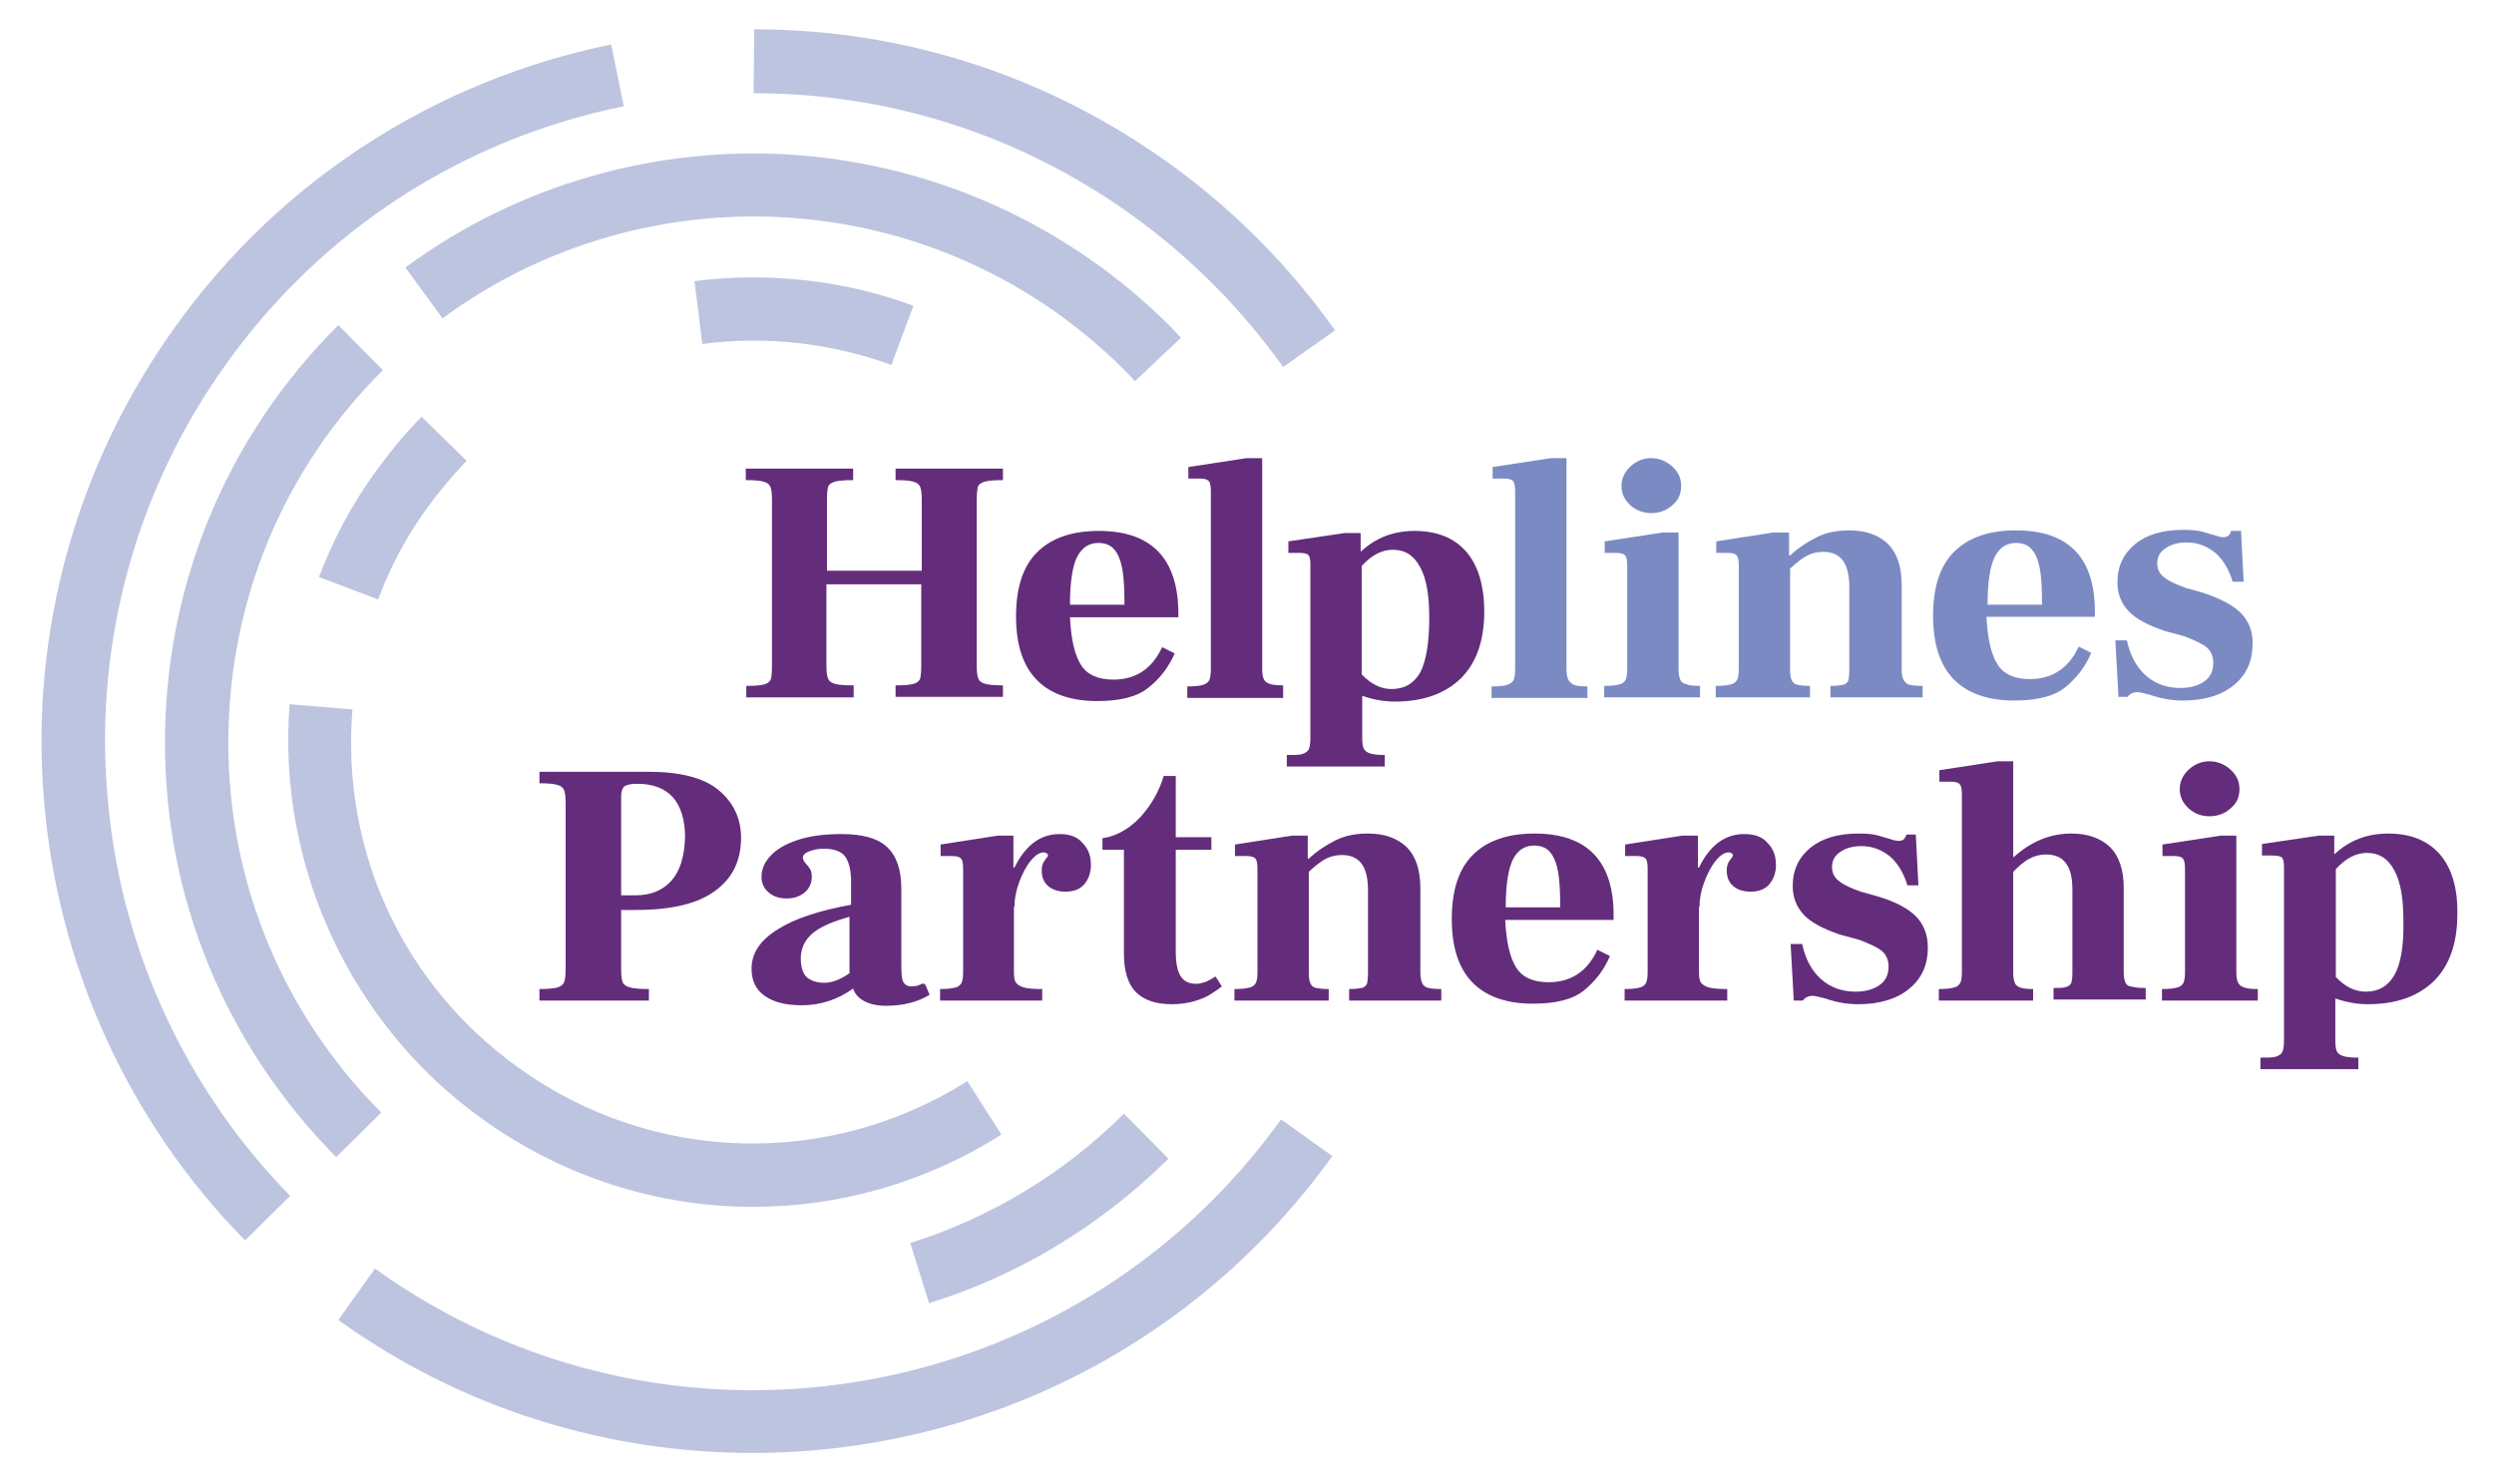 <?xml version="1.0" encoding="UTF-8"?>
<!-- Generator: Adobe Illustrator 26.2.1, SVG Export Plug-In . SVG Version: 6.00 Build 0)  -->
<svg xmlns="http://www.w3.org/2000/svg" xmlns:xlink="http://www.w3.org/1999/xlink" version="1.1" id="Layer_1" x="0px" y="0px" viewBox="0 0 476.2 283.5" style="enable-background:new 0 0 476.2 283.5;" xml:space="preserve">
<style type="text/css">
	.st0{fill:#7C8AC3;}
	.st1{fill:#642D7B;}
	.st2{fill:#BCC4E0;}
	.st3{fill:none;}
</style>
<g>
	<g>
		<path class="st0" d="M299.4,129.7c-0.2-0.4-0.3-1.1-0.3-2.1V87.5h-3l-11.1,1.7v2.2h2.3c0.8,0,1.4,0.2,1.6,0.5    c0.3,0.3,0.4,1,0.4,2.1v33.7c0,1-0.1,1.7-0.3,2.2c-0.2,0.4-0.6,0.7-1.2,0.9c-0.6,0.2-1.6,0.3-3,0.3v2.2h18.3v-2.2    c-1.2,0-2.1-0.1-2.6-0.3C300,130.5,299.6,130.2,299.4,129.7z"></path>
		<path class="st0" d="M315.3,98c1.5,0,2.9-0.5,4-1.5c1.2-1,1.7-2.2,1.7-3.7c0-1.5-0.6-2.7-1.7-3.7c-1.1-1-2.5-1.6-4-1.6    c-1.5,0-2.8,0.5-4,1.6c-1.1,1-1.7,2.3-1.7,3.7c0,1.5,0.6,2.7,1.7,3.7C312.4,97.5,313.8,98,315.3,98z"></path>
		<path class="st0" d="M320.8,129.7c-0.2-0.4-0.3-1.1-0.3-2.1v-25.9h-3l-11.1,1.7v2.2h2.3c0.8,0,1.4,0.2,1.6,0.5    c0.3,0.3,0.4,1,0.4,2v19.6c0,1-0.1,1.7-0.3,2.1c-0.2,0.4-0.6,0.8-1.2,0.9c-0.6,0.2-1.6,0.3-2.9,0.3v2.2h18.3v-2.2    c-1.2,0-2.1-0.1-2.6-0.3C321.3,130.5,320.9,130.2,320.8,129.7z"></path>
		<path class="st0" d="M363.4,129.7c-0.2-0.4-0.3-1.1-0.3-2.1v-15.9c0-3.5-0.9-6.1-2.6-7.8c-1.8-1.7-4.2-2.6-7.4-2.6    c-2.4,0-4.4,0.4-6.2,1.3c-1.8,0.9-3.5,2-5.1,3.5h-0.2v-4.4h-3l-10.9,1.7v2.2h2.3c0.8,0,1.4,0.2,1.6,0.5c0.3,0.3,0.4,1,0.4,2v19.6    c0,1-0.1,1.7-0.3,2.1c-0.2,0.4-0.6,0.8-1.2,0.9c-0.6,0.2-1.6,0.3-2.9,0.3v2.2h18v-2.2c-1.1,0-1.9-0.1-2.4-0.2    c-0.5-0.1-0.9-0.4-1.1-0.9c-0.2-0.4-0.3-1.1-0.3-2.1v-19.2c1.2-1.1,2.2-1.9,3.1-2.4c0.9-0.5,2-0.8,3.2-0.8c3.4,0,5,2.2,5,6.7V128    c0,0.9-0.1,1.6-0.2,2c-0.2,0.4-0.5,0.7-1,0.8c-0.5,0.1-1.3,0.2-2.4,0.2v2.2h17.6v-2.2c-1.3,0-2.2-0.1-2.8-0.3    C364,130.5,363.6,130.2,363.4,129.7z"></path>
		<path class="st0" d="M384.9,101.3c-5.2,0-9.1,1.4-11.8,4.1c-2.7,2.7-4,6.8-4,12.2c0,5.4,1.3,9.4,3.9,12.1    c2.6,2.7,6.5,4.1,11.6,4.1c4.3,0,7.6-0.8,9.7-2.5c2.1-1.7,3.8-3.8,5-6.6l-2.4-1.2c-1.9,4.1-5,6.2-9.3,6.2c-2.9,0-5-0.9-6.2-2.8    c-1.2-1.9-1.9-4.9-2.1-9.1h20.7v-0.6C400.1,106.6,395.1,101.3,384.9,101.3z M379.5,115.5c0-4.4,0.5-7.4,1.4-9.2    c0.9-1.7,2.2-2.6,4-2.6c1.3,0,2.4,0.4,3.1,1.3c0.7,0.8,1.2,2.1,1.5,3.7c0.3,1.7,0.4,3.9,0.4,6.8H379.5z"></path>
		<path class="st0" d="M427.9,117.1c-1.5-1.5-4-2.8-7.3-3.9l-3.2-0.9c-1.7-0.6-3.1-1.2-4-1.9c-1-0.7-1.5-1.6-1.5-2.8    c0-1.2,0.5-2.2,1.6-2.9c1-0.7,2.4-1.1,4-1.1c2.1,0,3.9,0.7,5.5,2c1.5,1.3,2.6,3.2,3.3,5.5h2.1l-0.5-9.7H426    c-0.1,0.4-0.3,0.7-0.5,0.9c-0.2,0.2-0.5,0.3-1,0.3c-0.5,0-1.2-0.2-2.1-0.5c-0.1,0-0.7-0.2-1.7-0.5c-1-0.3-2.3-0.4-3.9-0.4    c-3.8,0-6.9,0.9-9.1,2.7c-2.2,1.8-3.4,4.2-3.4,7.3c0,2.2,0.7,4,2.1,5.5c1.4,1.5,3.7,2.7,6.9,3.8l3.7,1c2.1,0.8,3.6,1.5,4.4,2.2    c0.8,0.7,1.2,1.7,1.2,2.9c0,1.6-0.6,2.8-1.8,3.6c-1.2,0.8-2.7,1.2-4.5,1.2c-2.6,0-4.8-0.8-6.6-2.4s-3-3.9-3.6-6.7h-2.2l0.6,10.8    h1.7c0.5-0.6,1.1-0.9,1.9-0.9c0.5,0,1.2,0.2,2.4,0.5c2,0.7,4.1,1.1,6.3,1.1c4.1,0,7.4-1,9.8-3c2.4-2,3.5-4.6,3.5-7.8    C430.2,120.7,429.4,118.7,427.9,117.1z"></path>
	</g>
	<g>
		<path class="st1" d="M162.8,130.9c-1.6,0-2.8-0.1-3.4-0.3c-0.7-0.2-1.1-0.5-1.3-1c-0.2-0.5-0.3-1.3-0.3-2.4v-15.6h18.1v15.6    c0,1.1-0.1,2-0.2,2.4c-0.2,0.5-0.6,0.8-1.2,1c-0.7,0.2-1.8,0.3-3.5,0.3v2.2h20.5v-2.2c-1.6,0-2.7-0.1-3.4-0.3    c-0.7-0.2-1.1-0.5-1.3-1c-0.2-0.5-0.3-1.3-0.3-2.4V95.5c0-1.2,0.1-2,0.2-2.5c0.2-0.5,0.6-0.8,1.3-1c0.7-0.2,1.8-0.3,3.5-0.3v-2.2    H171v2.2c1.6,0,2.8,0.1,3.4,0.3c0.7,0.2,1.1,0.5,1.3,1c0.2,0.5,0.3,1.3,0.3,2.5V109h-18.1V95.5c0-1.2,0.1-2,0.2-2.5    c0.2-0.5,0.6-0.8,1.3-1c0.7-0.2,1.8-0.3,3.5-0.3v-2.2h-20.5v2.2c1.6,0,2.8,0.1,3.4,0.3c0.7,0.2,1.1,0.5,1.3,1    c0.2,0.5,0.3,1.3,0.3,2.5v31.8c0,1.1-0.1,2-0.2,2.4c-0.2,0.5-0.6,0.8-1.2,1c-0.7,0.2-1.8,0.3-3.5,0.3v2.2h20.5V130.9z"></path>
		<path class="st1" d="M224.3,124.8l-2.4-1.2c-1.9,4.1-5,6.2-9.3,6.2c-2.9,0-5-0.9-6.2-2.8c-1.2-1.9-1.9-4.9-2.1-9.1H225v-0.6    c0-10.6-5.1-15.9-15.2-15.9c-5.2,0-9.1,1.4-11.8,4.1c-2.7,2.7-4,6.8-4,12.2c0,5.4,1.3,9.4,3.9,12.1c2.6,2.7,6.5,4.1,11.6,4.1    c4.3,0,7.6-0.8,9.7-2.5C221.4,129.7,223.1,127.5,224.3,124.8z M205.7,106.3c0.9-1.7,2.2-2.6,4-2.6c1.3,0,2.4,0.4,3.1,1.3    c0.7,0.8,1.2,2.1,1.5,3.7c0.3,1.7,0.4,3.9,0.4,6.8h-10.4C204.3,111.1,204.8,108,205.7,106.3z"></path>
		<path class="st1" d="M245,130.9c-1.2,0-2.1-0.1-2.6-0.3c-0.6-0.2-0.9-0.5-1.1-0.9c-0.2-0.4-0.3-1.1-0.3-2.1V87.5h-3l-11.1,1.7v2.2    h2.3c0.8,0,1.4,0.2,1.6,0.5c0.3,0.3,0.4,1,0.4,2.1v33.7c0,1-0.1,1.7-0.3,2.2c-0.2,0.4-0.6,0.7-1.2,0.9c-0.6,0.2-1.6,0.3-3,0.3v2.2    H245V130.9z"></path>
		<path class="st1" d="M264.5,144.2c-1.3,0-2.3-0.1-2.9-0.3c-0.6-0.2-1-0.5-1.2-0.9c-0.2-0.4-0.3-1.1-0.3-2.1v-8    c2,0.7,4.1,1.1,6.2,1.1c5.4,0,9.6-1.5,12.6-4.4c3-3,4.5-7.2,4.5-12.8c0-5-1.2-8.9-3.5-11.5c-2.3-2.6-5.6-3.9-9.8-3.9    c-4,0-7.4,1.3-10.2,3.9h-0.1v-3.5h-3l-10.8,1.6v2.2h1.9c1,0,1.6,0.1,1.9,0.4c0.3,0.3,0.4,0.9,0.4,1.8v33.1c0,1-0.1,1.7-0.3,2.2    c-0.2,0.4-0.6,0.7-1.2,0.9c-0.6,0.2-1.6,0.2-3,0.2v2.2h18.7V144.2z M260,108.1c1.9-2.1,3.9-3.1,5.9-3.1c2.4,0,4.1,1.1,5.3,3.4    c1.2,2.2,1.7,5.4,1.7,9.6c0,4.8-0.6,8.2-1.7,10.4c-1.2,2.1-3,3.2-5.5,3.2c-2,0-3.9-0.9-5.7-2.8V108.1z"></path>
		<path class="st1" d="M137.2,150.9c-2.9-2.4-7.4-3.5-13.5-3.5H103v2.2c1.6,0,2.7,0.1,3.4,0.3c0.7,0.2,1.1,0.5,1.3,1    c0.2,0.5,0.3,1.3,0.3,2.5v31.8c0,1.1-0.1,2-0.3,2.4c-0.2,0.5-0.6,0.8-1.3,1c-0.7,0.2-1.8,0.3-3.4,0.3v2.2h20.9v-2.2    c-1.7,0-2.8-0.1-3.6-0.3c-0.7-0.2-1.2-0.5-1.4-1c-0.2-0.5-0.3-1.3-0.3-2.4v-11.4h2.7c6.9,0,12-1.2,15.3-3.7    c3.3-2.4,4.9-5.8,4.9-10.1C141.5,156.3,140,153.2,137.2,150.9z M128.2,168.2c-1.7,1.9-4,2.8-6.8,2.8h-2.8v-18.9    c0-0.9,0.2-1.5,0.6-1.9c0.4-0.3,1.2-0.5,2.5-0.5c3,0,5.3,0.9,6.8,2.6c1.5,1.7,2.3,4.3,2.3,7.6    C130.7,163.7,129.8,166.4,128.2,168.2z"></path>
		<path class="st1" d="M175.6,188.1c-0.4,0.2-1,0.3-1.6,0.3c-0.7,0-1.2-0.3-1.5-0.8c-0.3-0.5-0.4-1.6-0.4-3.2v-14.6    c0-3.7-0.9-6.3-2.7-8c-1.8-1.7-4.7-2.5-8.7-2.5c-3.5,0-6.3,0.4-8.6,1.2c-2.3,0.8-4,1.8-5.1,3.1c-1.1,1.2-1.6,2.5-1.6,3.9    c0,1.1,0.4,2.1,1.3,2.9c0.9,0.8,2,1.2,3.5,1.2c1.4,0,2.6-0.4,3.5-1.2c0.9-0.8,1.3-1.8,1.3-2.9c0-0.6-0.1-1-0.2-1.3    c-0.2-0.3-0.4-0.7-0.8-1.1c-0.5-0.5-0.7-1-0.7-1.3c0-0.5,0.4-0.9,1.2-1.2c0.8-0.3,1.7-0.5,2.8-0.5c1.9,0,3.3,0.5,4,1.4    c0.7,0.9,1.1,2.3,1.2,4.3v5c-6,1.1-10.7,2.6-14,4.7c-3.4,2.1-5,4.6-5,7.5c0,2.3,0.8,4,2.5,5.2c1.7,1.2,4,1.8,7.1,1.8    c3.6,0,6.9-1.1,9.8-3.2c0.3,1,1,1.8,2.1,2.4c1.1,0.6,2.5,0.9,4.2,0.9c3.2,0,6-0.7,8.3-2.1l-0.8-1.9    C176.3,187.7,176,187.9,175.6,188.1z M162.3,185.8c-1.8,1.3-3.4,1.9-4.9,1.9c-1.5,0-2.6-0.4-3.4-1.1c-0.7-0.7-1.1-1.9-1.1-3.5    c0-1.9,0.7-3.5,2.2-4.8c1.5-1.3,3.9-2.3,7.1-3.2V185.8z"></path>
		<path class="st1" d="M202.3,159.3c-3.6,0-6.5,2.1-8.6,6.4h-0.2v-6.1h-3l-10.9,1.7v2.2h2.3c0.8,0,1.4,0.2,1.6,0.5    c0.3,0.3,0.4,1,0.4,2v19.6c0,1-0.1,1.7-0.3,2.1c-0.2,0.4-0.6,0.8-1.2,0.9c-0.6,0.2-1.6,0.3-2.9,0.3v2.2H199v-2.2    c-1.6,0-2.8-0.1-3.5-0.3c-0.7-0.2-1.2-0.5-1.5-0.9c-0.3-0.4-0.4-1.1-0.4-2.1v-12.4h0.1c0-1.5,0.3-3.1,0.9-4.7    c0.6-1.6,1.3-3,2.2-4.1c0.9-1.1,1.7-1.6,2.5-1.6c0.2,0,0.4,0.1,0.6,0.2c0.1,0.1,0.2,0.2,0.2,0.4c0,0.1-0.2,0.4-0.6,0.9    c-0.4,0.5-0.6,1.1-0.6,2c0,1.2,0.4,2.2,1.2,2.9c0.8,0.7,1.9,1.1,3.3,1.1c1.7,0,2.9-0.5,3.7-1.5c0.8-1,1.2-2.2,1.2-3.6    c0-1.7-0.5-3.1-1.6-4.2C205.7,159.8,204.2,159.3,202.3,159.3z"></path>
		<path class="st1" d="M230.3,187.5c-0.6,0.2-1.2,0.4-1.9,0.4c-1.4,0-2.4-0.5-3-1.5c-0.6-1-0.9-2.5-0.9-4.7v-19.4h6.8v-2.4h-6.8    v-11.7h-2.3c-0.9,3-2.4,5.6-4.5,7.9c-2.1,2.2-4.5,3.6-7.2,4v2.2h4.1v19.8c0,3.4,0.8,5.9,2.3,7.4c1.5,1.5,3.8,2.3,6.8,2.3    c1.6,0,3-0.2,4.4-0.6c1.4-0.4,2.5-0.9,3.5-1.6c0.9-0.6,1.5-1,1.7-1.2l-1.2-1.9C231.5,186.9,230.9,187.2,230.3,187.5z"></path>
		<path class="st1" d="M271.5,187.6c-0.2-0.4-0.3-1.1-0.3-2.1v-15.9c0-3.5-0.9-6.1-2.6-7.8c-1.8-1.7-4.2-2.6-7.4-2.6    c-2.4,0-4.4,0.4-6.2,1.3c-1.8,0.9-3.5,2-5.1,3.5h-0.2v-4.4h-3l-10.9,1.7v2.2h2.3c0.8,0,1.4,0.2,1.6,0.5c0.3,0.3,0.4,1,0.4,2v19.6    c0,1-0.1,1.7-0.3,2.1c-0.2,0.4-0.6,0.8-1.2,0.9c-0.6,0.2-1.6,0.3-2.9,0.3v2.2h18v-2.2c-1.1,0-1.9-0.1-2.4-0.2    c-0.5-0.1-0.9-0.4-1.1-0.9c-0.2-0.4-0.3-1.1-0.3-2.1v-19.2c1.2-1.1,2.2-1.9,3.1-2.4c0.9-0.5,2-0.8,3.2-0.8c3.4,0,5,2.2,5,6.7v15.9    c0,0.9-0.1,1.6-0.2,2c-0.2,0.4-0.5,0.7-1,0.8c-0.5,0.1-1.3,0.2-2.4,0.2v2.2h17.6v-2.2c-1.3,0-2.2-0.1-2.8-0.3    C272,188.4,271.6,188.1,271.5,187.6z"></path>
		<path class="st1" d="M293,159.2c-5.2,0-9.1,1.4-11.8,4.1c-2.7,2.7-4,6.8-4,12.2c0,5.4,1.3,9.4,3.9,12.1c2.6,2.7,6.5,4.1,11.6,4.1    c4.3,0,7.6-0.8,9.7-2.5c2.1-1.7,3.8-3.8,5-6.6l-2.4-1.2c-1.9,4.1-5,6.2-9.3,6.2c-2.9,0-5-0.9-6.2-2.8c-1.2-1.9-1.9-4.9-2.1-9.1    h20.7v-0.6C308.2,164.5,303.1,159.2,293,159.2z M287.5,173.3c0-4.4,0.5-7.4,1.4-9.2c0.9-1.7,2.2-2.6,4-2.6c1.3,0,2.4,0.4,3.1,1.3    c0.7,0.8,1.2,2.1,1.5,3.7c0.3,1.7,0.4,3.9,0.4,6.8H287.5z"></path>
		<path class="st1" d="M333,159.3c-3.6,0-6.5,2.1-8.6,6.4h-0.2v-6.1h-3l-10.9,1.7v2.2h2.3c0.8,0,1.4,0.2,1.6,0.5    c0.3,0.3,0.4,1,0.4,2v19.6c0,1-0.1,1.7-0.3,2.1c-0.2,0.4-0.6,0.8-1.2,0.9c-0.6,0.2-1.6,0.3-2.9,0.3v2.2h19.6v-2.2    c-1.6,0-2.8-0.1-3.5-0.3c-0.7-0.2-1.2-0.5-1.5-0.9c-0.3-0.4-0.4-1.1-0.4-2.1v-12.4h0.1c0-1.5,0.3-3.1,0.9-4.7    c0.6-1.6,1.3-3,2.2-4.1c0.9-1.1,1.7-1.6,2.5-1.6c0.2,0,0.4,0.1,0.6,0.2c0.1,0.1,0.2,0.2,0.2,0.4c0,0.1-0.2,0.4-0.6,0.9    s-0.6,1.1-0.6,2c0,1.2,0.4,2.2,1.2,2.9c0.8,0.7,1.9,1.1,3.3,1.1c1.7,0,2.9-0.5,3.7-1.5c0.8-1,1.2-2.2,1.2-3.6    c0-1.7-0.5-3.1-1.6-4.2C336.5,159.8,335,159.3,333,159.3z"></path>
		<path class="st1" d="M358.5,171.2l-3.2-0.9c-1.7-0.6-3.1-1.2-4-1.9c-1-0.7-1.5-1.6-1.5-2.8c0-1.2,0.5-2.2,1.6-2.9    c1-0.7,2.4-1.1,4-1.1c2.1,0,3.9,0.7,5.5,2c1.5,1.3,2.6,3.2,3.3,5.5h2.1l-0.5-9.7H364c-0.1,0.4-0.3,0.7-0.5,0.9    c-0.2,0.2-0.5,0.3-1,0.3c-0.5,0-1.2-0.2-2.1-0.5c-0.1,0-0.7-0.2-1.7-0.5c-1-0.3-2.3-0.4-3.9-0.4c-3.8,0-6.9,0.9-9.1,2.7    c-2.2,1.8-3.4,4.2-3.4,7.3c0,2.2,0.7,4,2.1,5.5c1.4,1.5,3.7,2.7,6.9,3.8l3.7,1c2.1,0.8,3.6,1.5,4.4,2.2c0.8,0.7,1.2,1.7,1.2,2.9    c0,1.6-0.6,2.8-1.8,3.6c-1.2,0.8-2.7,1.2-4.5,1.2c-2.6,0-4.8-0.8-6.6-2.4c-1.8-1.6-3-3.9-3.6-6.7h-2.2l0.6,10.8h1.7    c0.5-0.6,1.1-0.9,1.9-0.9c0.5,0,1.2,0.2,2.4,0.5c2,0.7,4.1,1.1,6.3,1.1c4.1,0,7.4-1,9.8-3c2.4-2,3.5-4.6,3.5-7.8    c0-2.5-0.8-4.5-2.3-6C364.3,173.5,361.9,172.2,358.5,171.2z"></path>
		<path class="st1" d="M405.8,187.6c-0.2-0.4-0.3-1.1-0.3-2.1v-15.9c0-3.5-0.9-6.1-2.6-7.8c-1.8-1.7-4.2-2.6-7.4-2.6    c-4,0-7.7,1.5-11,4.5h-0.1v-18.3h-3l-11.1,1.7v2.2h2.3c0.8,0,1.4,0.2,1.6,0.5c0.3,0.3,0.4,1,0.4,2v33.8c0,1-0.1,1.7-0.3,2.1    c-0.2,0.4-0.6,0.8-1.2,0.9c-0.6,0.2-1.6,0.3-2.9,0.3v2.2h18v-2.2c-1.2,0-2-0.1-2.5-0.3c-0.5-0.2-0.9-0.5-1-0.9    c-0.2-0.4-0.3-1.1-0.3-2v-19.2c1.1-1.1,2.1-2,3.1-2.5c0.9-0.5,2-0.8,3.1-0.8c1.7,0,3,0.5,3.8,1.6c0.9,1.1,1.3,2.8,1.3,5.1v15.9    c0,0.9-0.1,1.5-0.2,1.9c-0.2,0.4-0.5,0.7-1,0.8c-0.5,0.2-1.3,0.2-2.4,0.2v2.2h17.6v-2.2c-1.3,0-2.2-0.1-2.8-0.3    C406.4,188.4,406,188.1,405.8,187.6z"></path>
		<path class="st1" d="M427.3,187.6c-0.2-0.4-0.3-1.1-0.3-2.1v-25.9h-3l-11.1,1.7v2.2h2.3c0.8,0,1.4,0.2,1.6,0.5    c0.3,0.3,0.4,1,0.4,2v19.6c0,1-0.1,1.7-0.3,2.1c-0.2,0.4-0.6,0.8-1.2,0.9c-0.6,0.2-1.6,0.3-2.9,0.3v2.2h18.3v-2.2    c-1.2,0-2.1-0.1-2.6-0.3C427.9,188.4,427.5,188.1,427.3,187.6z"></path>
		<path class="st1" d="M421.9,155.9c1.5,0,2.9-0.5,4-1.5c1.2-1,1.7-2.2,1.7-3.7c0-1.5-0.6-2.7-1.7-3.7c-1.1-1-2.5-1.6-4-1.6    c-1.5,0-2.8,0.5-4,1.6c-1.1,1-1.7,2.3-1.7,3.7c0,1.5,0.6,2.7,1.7,3.7C419,155.4,420.3,155.9,421.9,155.9z"></path>
		<path class="st1" d="M465.8,163.1c-2.3-2.6-5.6-3.9-9.8-3.9c-4,0-7.4,1.3-10.2,3.9h-0.1v-3.5h-3l-10.8,1.6v2.2h1.9    c1,0,1.6,0.1,1.9,0.4c0.3,0.3,0.4,0.9,0.4,1.8v33.1c0,1-0.1,1.7-0.3,2.2c-0.2,0.4-0.6,0.7-1.2,0.9c-0.6,0.2-1.6,0.2-3,0.2v2.2    h18.7V202c-1.3,0-2.3-0.1-2.9-0.3c-0.6-0.2-1-0.5-1.2-0.9c-0.2-0.4-0.3-1.1-0.3-2.1v-8c2,0.7,4.1,1.1,6.2,1.1    c5.4,0,9.6-1.5,12.6-4.4c3-3,4.5-7.2,4.5-12.8C469.3,169.6,468.1,165.7,465.8,163.1z M457.2,186.2c-1.2,2.1-3,3.2-5.5,3.2    c-2,0-3.9-0.9-5.7-2.8V166c1.9-2.1,3.9-3.1,5.9-3.1c2.4,0,4.1,1.1,5.3,3.4c1.2,2.2,1.7,5.4,1.7,9.6    C459,180.6,458.4,184.1,457.2,186.2z"></path>
	</g>
	<g>
		<path class="st2" d="M170.2,69.7l4.2-11.3c-13.3-4.9-27.7-6.5-41.8-4.7l1.5,12C146.2,64.1,158.7,65.5,170.2,69.7z"></path>
		<path class="st2" d="M81.5,97.1c2.3-3.2,4.9-6.3,7.6-9.1l-8.6-8.4c-3.2,3.2-6.1,6.8-8.8,10.5c-4.5,6.2-8.1,13-10.8,20.1l11.3,4.3    C74.5,108.3,77.6,102.5,81.5,97.1z"></path>
		<path class="st2" d="M92.2,213.8c15.5,11.1,33.5,16.7,51.6,16.7c16.4,0,32.9-4.6,47.4-13.8l-6.5-10.2    c-26.5,16.7-60.1,15.8-85.6-2.5c-22.1-15.8-34-41.4-31.8-68.5l-12-1C52.9,165.4,67,195.8,92.2,213.8z"></path>
		<path class="st2" d="M84.5,60.8c19.1-14.1,42.8-20.9,66.6-19.2c24.1,1.7,46.7,12.1,63.7,29.2c0.6,0.6,1.3,1.3,1.9,2l8.8-8.3    c-0.7-0.7-1.4-1.5-2.1-2.2C204.3,43.2,179,31.6,152,29.6c-26.7-1.9-53.2,5.7-74.6,21.5L84.5,60.8z"></path>
		<path class="st2" d="M43.6,141.5c0.1-26.8,10.5-51.9,29.5-70.8l-8.5-8.6c-21.3,21.2-33,49.4-33.1,79.4    c-0.1,30,11.6,58.2,32.7,79.5l8.6-8.5C53.9,193.5,43.5,168.3,43.6,141.5z"></path>
		<path class="st2" d="M223.1,221.3l-8.5-8.6c-11.4,11.4-25.5,19.9-40.8,24.7l3.6,11.5C194.5,243.6,210.3,234,223.1,221.3z"></path>
		<path class="st2" d="M143.9,17.8c26,0,50.9,8,72.1,23.2c11.3,8.1,21,17.9,29,29.1l9.9-7c-8.7-12.3-19.4-23.1-31.8-32    c-23.3-16.7-50.6-25.5-79.1-25.5c0,0,0,0,0,0L143.9,17.8C143.9,17.8,143.9,17.8,143.9,17.8z"></path>
		<path class="st2" d="M43.2,69.5C61.4,44,88.4,26.5,119.1,20.3l-2.4-11.8c-33.7,6.9-63.3,26-83.3,54c-18.8,26.2-27.7,58.2-25,90.3    c2.6,31.7,16.2,61.6,38.4,84.1l8.6-8.5c-20.2-20.6-32.6-47.8-34.9-76.6C18,122.5,26.1,93.3,43.2,69.5z"></path>
		<path class="st2" d="M71.6,242.3l-7,9.8c23.9,17.2,51.6,25.4,79.1,25.4c42.4,0,84.1-19.7,110.7-56.7l-9.8-7    C204.7,269.4,127.1,282.2,71.6,242.3z"></path>
	</g>
	<ellipse class="st3" cx="143.8" cy="141.7" rx="4.2" ry="4"></ellipse>
</g>
</svg>
